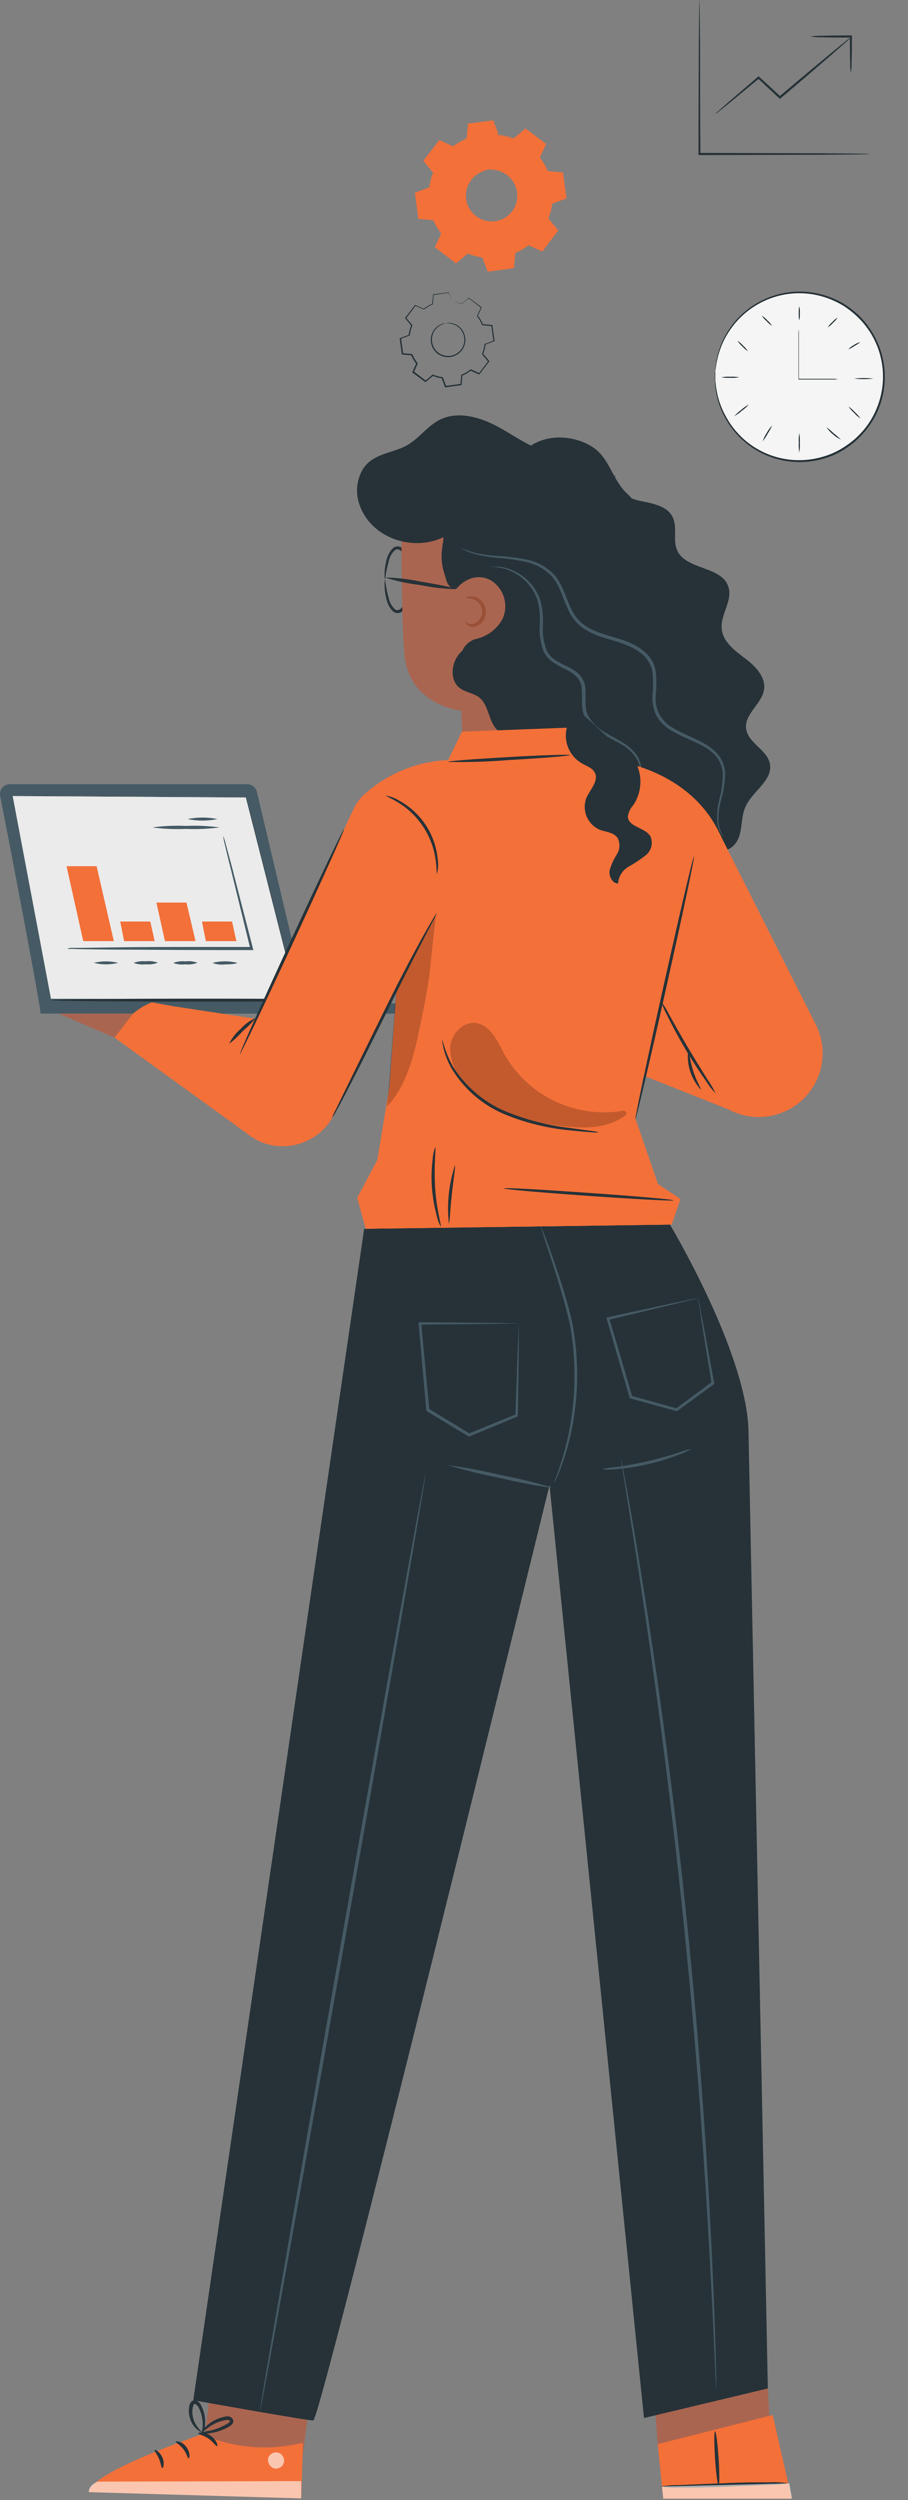<?xml version="1.0" encoding="UTF-8"?> <svg xmlns="http://www.w3.org/2000/svg" width="234" height="644" viewBox="0 0 234 644" fill="none"><rect x="0" y="0" width="234" height="644" fill="#808080" stroke="none"/><path d="M193.993 543.289L198.284 622.737L169.495 629.685L163.764 552.079L193.993 543.289Z" fill="#AA6550"></path><path d="M199.13 622.069L204.029 643.627H170.92L169.494 629.582L199.13 622.069Z" fill="#F37039"></path><path d="M170.237 640.494C171.833 640.744 173.449 640.833 175.062 640.761C178.032 640.761 182.159 640.761 186.703 640.553L198.328 640.063C199.94 640.066 201.548 639.937 203.139 639.677C201.544 639.418 199.927 639.328 198.313 639.41C195.344 639.41 191.216 639.41 186.673 639.633L175.048 640.123C173.436 640.102 171.826 640.226 170.237 640.494Z" fill="#263238"></path><path d="M184.268 626.271C184.016 626.271 184.031 629.404 184.268 633.249C184.506 637.094 184.936 640.183 185.189 640.168C185.441 640.153 185.441 637.02 185.189 633.19C184.936 629.359 184.521 626.241 184.268 626.271Z" fill="#263238"></path><g opacity="0.6"><path d="M204.029 643.627H170.92L170.593 640.494L203.435 639.678L204.029 643.256" fill="white"></path></g><path d="M84.717 581.922L77.724 634.556L52.261 632.789L57.606 584.52L84.717 581.922Z" fill="#AA6550"></path><path d="M51.993 627.073C51.993 627.073 23.367 636.738 22.892 641.92L77.619 643.553L78.109 629.255L76.09 629.656C67.982 631.264 59.576 630.363 51.993 627.073Z" fill="#F37039"></path><g opacity="0.6"><path d="M71.68 631.749C72.207 631.921 72.65 632.282 72.924 632.762C73.199 633.242 73.285 633.807 73.165 634.348C73.012 634.876 72.662 635.325 72.186 635.602C71.71 635.878 71.147 635.961 70.612 635.832C70.07 635.636 69.62 635.248 69.346 634.742C69.072 634.235 68.994 633.646 69.127 633.086C69.345 632.55 69.763 632.121 70.292 631.888C70.822 631.655 71.421 631.638 71.963 631.838" fill="white"></path></g><g opacity="0.6"><path d="M77.62 643.553V639.099L25.15 639.232C25.15 639.232 22.685 640.227 22.908 641.949L77.62 643.553Z" fill="white"></path></g><path d="M51.118 626.835C51.118 627.102 52.439 627.251 53.731 628.156C55.022 629.062 55.691 630.191 55.943 630.101C56.195 630.012 55.839 628.438 54.25 627.384C52.662 626.33 51.058 626.523 51.118 626.835Z" fill="#263238"></path><path d="M45.297 628.973C45.297 629.225 46.381 629.715 47.257 630.873C48.133 632.031 48.356 633.234 48.623 633.234C48.89 633.234 49.098 631.749 47.985 630.264C46.871 628.78 45.312 628.72 45.297 628.973Z" fill="#263238"></path><path d="M41.838 635.743C42.075 635.743 42.491 634.481 41.838 632.996C41.185 631.512 39.952 630.888 39.833 631.111C39.715 631.334 40.472 632.135 40.977 633.353C41.481 634.57 41.571 635.743 41.838 635.743Z" fill="#263238"></path><path d="M51.711 626.627C52.602 626.907 53.553 626.933 54.458 626.701C55.447 626.553 56.415 626.284 57.339 625.899C57.893 625.679 58.429 625.416 58.942 625.112C59.253 624.947 59.538 624.737 59.788 624.489C59.971 624.307 60.086 624.068 60.115 623.812C60.145 623.556 60.087 623.298 59.952 623.078C59.823 622.887 59.651 622.728 59.45 622.615C59.249 622.501 59.024 622.437 58.794 622.425C58.448 622.407 58.102 622.447 57.769 622.544C57.178 622.663 56.601 622.842 56.047 623.078C55.115 623.469 54.249 624 53.478 624.652C52.172 625.795 51.711 626.79 51.8 626.835C51.889 626.879 52.558 626.107 53.879 625.172C54.648 624.635 55.481 624.197 56.358 623.865C56.875 623.678 57.407 623.534 57.947 623.435C58.526 623.301 59.031 623.301 59.165 623.568C59.298 623.836 59.165 623.702 59.165 623.88C58.987 624.06 58.781 624.21 58.556 624.326C58.075 624.614 57.58 624.876 57.071 625.112C56.212 625.509 55.317 625.822 54.399 626.048C53.492 626.187 52.595 626.381 51.711 626.627Z" fill="#263238"></path><path d="M52.053 627.028C52.586 626.257 52.861 625.337 52.84 624.4C52.914 623.401 52.818 622.397 52.558 621.431C52.406 620.848 52.186 620.285 51.905 619.753C51.777 619.376 51.552 619.04 51.252 618.779C50.952 618.518 50.588 618.342 50.197 618.268C49.955 618.267 49.718 618.335 49.513 618.464C49.308 618.592 49.144 618.777 49.039 618.996C48.89 619.311 48.785 619.646 48.727 619.99C48.632 620.605 48.632 621.231 48.727 621.846C48.853 622.875 49.224 623.858 49.811 624.712C50.851 626.197 51.949 626.508 51.979 626.419C52.009 626.33 51.148 625.736 50.376 624.355C49.926 623.558 49.657 622.671 49.589 621.757C49.545 621.226 49.575 620.691 49.678 620.169C49.782 619.589 50.019 619.129 50.227 619.203C50.435 619.278 50.955 619.649 51.163 620.124C51.416 620.601 51.629 621.097 51.801 621.609C52.078 622.504 52.227 623.433 52.246 624.37C52.217 625.989 51.905 626.983 52.053 627.028Z" fill="#263238"></path><path d="M172.642 315.428C172.642 315.428 192.909 349.19 192.909 369.368L197.883 615.239L165.961 622.856L141.612 382.567C141.612 382.567 82.638 623.479 80.738 623.479C78.837 623.479 49.811 618.268 49.811 618.268L93.848 316.526L172.642 315.428Z" fill="#263238"></path><path d="M160.141 375.916C160.118 376.123 160.118 376.332 160.141 376.539C160.141 376.985 160.29 377.593 160.393 378.351C160.661 379.984 161.032 382.315 161.507 385.284C162.487 391.297 163.853 399.998 165.486 410.777C168.723 432.276 172.776 462.119 176.176 495.243C179.576 528.368 181.64 558.374 182.813 580.14C183.407 591.023 183.837 599.828 184.09 605.915C184.223 608.884 184.342 611.275 184.416 612.923C184.416 613.695 184.505 614.289 184.52 614.749C184.524 614.959 184.549 615.168 184.595 615.373C184.61 615.165 184.61 614.957 184.595 614.749C184.595 614.289 184.595 613.68 184.595 612.923C184.595 611.26 184.505 608.914 184.431 605.9C184.283 599.813 183.956 591.053 183.436 580.11C182.412 558.329 180.467 528.264 177.052 495.154C173.637 462.045 169.51 432.216 166.095 410.688C164.387 399.924 162.932 391.223 161.834 385.225C161.299 382.255 160.869 379.939 160.572 378.321C160.423 377.564 160.319 376.97 160.23 376.524C160.215 376.32 160.185 376.116 160.141 375.916Z" fill="#455A64"></path><path d="M109.616 380.028C109.378 380.028 99.638 433.954 87.864 500.544C76.091 567.134 66.737 621.178 66.974 621.223C67.212 621.267 76.952 567.312 88.725 500.692C100.499 434.073 109.853 380.073 109.616 380.028Z" fill="#455A64"></path><path d="M142.74 382.151C142.74 382.151 142.888 381.958 143.081 381.543C143.274 381.127 143.556 380.518 143.898 379.716C144.818 377.452 145.606 375.137 146.259 372.783C148.395 364.976 149.168 356.859 148.545 348.789C148.382 346.414 148.055 344.127 147.699 341.93C147.342 339.733 146.734 337.639 146.214 335.664C145.101 331.73 143.928 328.241 142.918 325.271C141.908 322.302 141.047 320.001 140.424 318.397L139.681 316.541C139.601 316.325 139.502 316.116 139.384 315.917C139.4 316.153 139.455 316.384 139.548 316.6L140.142 318.501C140.721 320.253 141.478 322.599 142.398 325.435C143.319 328.27 144.447 331.878 145.531 335.828C146.066 337.788 146.615 339.866 147.016 342.019C147.417 344.172 147.669 346.473 147.832 348.804C148.431 356.781 147.744 364.801 145.798 372.56C145.041 375.529 144.225 377.89 143.675 379.523C143.31 380.38 142.998 381.257 142.74 382.151Z" fill="#455A64"></path><path d="M133.698 340.861V341.321C133.698 341.678 133.698 342.108 133.624 342.628C133.624 343.83 133.505 345.464 133.416 347.483C133.268 351.7 133.06 357.564 132.822 364.587L133.03 364.29L120.737 369.294H121.078L111.101 363.221L110.448 362.82L110.641 363.117C109.883 355.01 109.156 347.379 108.562 340.846L108.235 341.217L126.616 341.024L131.857 340.935H133.253H133.758C133.172 340.864 132.581 340.834 131.991 340.846L126.839 340.757L108.25 340.594H107.879V340.965C108.458 347.542 109.126 355.174 109.854 363.236V363.429L110.017 363.533L110.67 363.919L120.677 369.977L120.841 370.081L121.004 370.006L133.268 364.914L133.461 364.839V364.617C133.565 357.505 133.654 351.566 133.713 347.29C133.713 345.3 133.713 343.697 133.713 342.509C133.75 341.96 133.745 341.409 133.698 340.861Z" fill="#455A64"></path><path d="M179.903 334.343C179.903 334.343 179.903 334.952 180.126 336.006C180.349 337.06 180.527 338.634 180.809 340.46C181.447 344.365 182.294 349.784 183.363 356.272L183.496 355.946L174.217 362.82H174.543L163.259 359.687L162.68 359.524L162.948 359.791C160.795 352.367 158.761 345.523 157.009 339.554L156.756 339.985L173.43 336.006L178.181 334.833C179.28 334.551 179.888 334.387 179.903 334.358C179.358 334.425 178.818 334.524 178.285 334.655L173.578 335.634L156.608 339.317L156.266 339.406L156.355 339.747L162.25 359.999V360.207H162.458L163.037 360.37L174.321 363.488H174.499L174.647 363.384L183.897 356.614L184.061 356.48V356.287C182.858 349.739 181.863 344.261 181.091 340.326C180.735 338.5 180.453 337.03 180.245 335.872C180.17 335.354 180.056 334.843 179.903 334.343Z" fill="#455A64"></path><path d="M115.436 377.4C119.894 378.765 124.424 379.88 129.006 380.741C133.539 381.852 138.128 382.714 142.755 383.324C138.292 381.959 133.757 380.844 129.17 379.984C124.642 378.872 120.058 378.01 115.436 377.4Z" fill="#455A64"></path><path d="M155.122 378.455C156.275 378.609 157.444 378.609 158.597 378.455C161.396 378.23 164.175 377.798 166.911 377.163C169.647 376.545 172.332 375.721 174.943 374.699C176.053 374.356 177.108 373.856 178.076 373.214C176.947 373.46 175.84 373.798 174.765 374.223C172.731 374.877 169.91 375.708 166.733 376.436C163.556 377.163 160.66 377.653 158.537 377.92C157.385 377.997 156.242 378.176 155.122 378.455Z" fill="#455A64"></path><path d="M158.656 122.309C157.557 125.486 161.329 128.248 164.595 128.945C167.861 129.643 171.841 130.163 173.34 133.177C174.647 135.79 173.34 139.116 174.513 141.773C176.77 146.836 185.886 145.782 187.668 151.038C188.974 154.691 185.53 158.358 186.005 162.114C186.376 165.366 189.36 167.593 191.944 169.538C194.527 171.483 197.319 174.23 196.918 177.496C196.443 181.252 191.84 183.851 192.27 187.622C192.701 191.393 197.675 193.056 198.402 196.723C199.249 201.059 193.815 203.85 192.063 207.918C190.726 211.021 191.558 215.03 189.301 217.554C187.044 220.078 182.887 219.618 179.502 218.905L145.694 211.734C147.981 206.404 145.843 200.138 142.577 195.328C139.31 190.517 134.99 186.419 132.183 181.371C129.377 176.323 128.472 169.493 132.183 164.95" fill="#263238"></path><path d="M99.222 149.331C99.457 147.523 99.829 145.736 100.336 143.986C100.599 143.157 101.063 142.407 101.687 141.803C102.355 141.165 103.172 141.566 103.766 142.471C104.758 144.619 105.273 146.957 105.273 149.323C105.273 151.69 104.758 154.028 103.766 156.175C103.216 157.096 102.281 157.497 101.687 156.858C101.066 156.246 100.602 155.492 100.336 154.661C99.83 152.915 99.458 151.133 99.222 149.331C99.095 149.815 99.055 150.317 99.104 150.816C99.128 152.19 99.343 153.554 99.742 154.869C100.014 155.832 100.525 156.71 101.227 157.423C101.461 157.648 101.751 157.805 102.068 157.879C102.384 157.952 102.714 157.938 103.023 157.838C103.637 157.612 104.159 157.189 104.508 156.636C105.621 154.361 106.2 151.863 106.2 149.331C106.2 146.799 105.621 144.3 104.508 142.026C104.159 141.472 103.637 141.05 103.023 140.823C102.714 140.724 102.384 140.71 102.068 140.783C101.751 140.856 101.461 141.014 101.227 141.239C100.525 141.952 100.014 142.83 99.742 143.793C99.344 145.103 99.129 146.462 99.104 147.831C99.056 148.334 99.096 148.842 99.222 149.331Z" fill="#263238"></path><path d="M154.366 180.451C160.483 170.058 162.235 156.354 163.779 144.461C164.507 138.849 165.784 130.876 161.849 127.372C157.618 123.615 157.217 117.825 152.362 114.93C147.507 112.034 140.929 111.797 136.356 115.108" fill="#263238"></path><path d="M137.425 217.05C135.206 217.221 132.975 216.943 130.866 216.233C128.757 215.523 126.813 214.394 125.149 212.916C123.486 211.437 122.138 209.638 121.186 207.626C120.234 205.614 119.697 203.431 119.608 201.208C119.222 192.18 118.896 183.064 118.896 183.064C118.896 183.064 105.221 181.817 104.182 168.217C103.143 154.617 103.514 123.437 103.514 123.437C111.005 119.644 119.374 117.919 127.755 118.441C136.136 118.963 144.226 121.713 151.188 126.407L150.491 174.037L150.565 199.663C150.372 208.29 145.918 216.367 137.425 217.05Z" fill="#AA6550"></path><path d="M117.574 151.721C119.89 148.826 123.691 147.668 126.809 149.687C128.345 150.745 129.455 152.314 129.942 154.114C130.429 155.914 130.26 157.829 129.467 159.516C128.768 160.767 127.817 161.861 126.675 162.727C125.533 163.593 124.224 164.213 122.83 164.549C121.585 164.826 120.484 165.551 119.737 166.585C118.99 167.62 118.648 168.892 118.777 170.162C119.178 173.547 124.834 174.809 127.403 177.585C131.382 181.95 140.083 183.777 145.947 184.445C151.812 185.113 151.025 185.172 154.366 180.421C156.609 177.206 157.755 173.353 157.632 169.434C157.8 159.447 157.974 149.465 158.152 139.487C158.376 135.893 158.137 132.285 157.439 128.753C156.747 125.168 154.713 121.982 151.753 119.844C148.457 117.676 144.329 117.513 140.528 116.311C135.836 114.826 131.842 111.708 127.462 109.481C123.083 107.254 117.678 105.917 113.283 108.145C110.136 109.748 108.027 112.896 104.954 114.662C100.589 117.157 94.561 116.607 92.527 123.051C91.814 125.297 91.845 127.713 92.616 129.94C95.585 138.685 106.468 142.175 114.263 138.374C114.412 139.858 112.971 143.154 114.545 147.846C115.05 149.331 115.228 151.617 117.515 151.647" fill="#263238"></path><path d="M120.024 160.169C120.024 160.169 120.024 160.422 120.202 160.748C120.381 160.973 120.607 161.157 120.863 161.287C121.119 161.418 121.4 161.492 121.687 161.505C122.637 161.448 123.53 161.028 124.179 160.332C124.828 159.635 125.185 158.716 125.176 157.764C125.211 157.244 125.14 156.722 124.969 156.23C124.799 155.738 124.531 155.285 124.181 154.898C123.616 154.283 122.875 153.857 122.058 153.681C120.662 153.399 119.861 153.918 119.92 153.993C119.979 154.067 120.752 153.993 121.865 154.334C122.569 154.554 123.183 154.998 123.611 155.598C124.04 156.198 124.261 156.922 124.241 157.66C124.242 158.389 123.991 159.096 123.532 159.661C123.072 160.227 122.43 160.616 121.717 160.763C120.573 160.897 120.113 160.08 120.024 160.169Z" fill="#995037"></path><path d="M99.193 148.751C102.158 149.685 105.206 150.336 108.294 150.696C111.339 151.333 114.435 151.691 117.544 151.765C117.544 151.513 113.505 150.652 108.443 149.82C105.399 149.176 102.303 148.818 99.193 148.751Z" fill="#263238"></path><path d="M153.341 193.665C152.905 194.484 152.193 195.122 151.332 195.467C150.471 195.812 149.515 195.842 148.634 195.551C146.89 194.91 145.329 193.849 144.091 192.463C142.868 191.085 141.344 190.007 139.637 189.315C136.029 188.216 131.605 190.622 128.576 188.38C125.814 186.346 126.17 181.728 123.453 179.62C121.969 178.506 120.009 178.358 118.539 177.274C115.792 175.255 116.252 170.726 118.539 168.202C120.825 165.678 124.315 164.669 127.596 163.748L156.682 176.146L153.341 193.665Z" fill="#263238"></path><path d="M118.732 141.105C118.732 141.105 118.806 141.18 118.969 141.284C119.216 141.446 119.474 141.59 119.741 141.714C120.756 142.209 121.821 142.592 122.919 142.857C124.657 143.27 126.424 143.552 128.204 143.704C130.539 143.868 132.86 144.186 135.153 144.654C137.902 145.165 140.416 146.544 142.324 148.588C144.284 150.86 145.026 154.127 146.541 157.304C147.303 158.98 148.466 160.443 149.926 161.565C151.47 162.66 153.179 163.502 154.989 164.059C158.567 165.247 162.502 165.975 165.471 168.514C166.938 169.699 167.899 171.397 168.158 173.265C168.322 175.147 168.322 177.039 168.158 178.922C167.996 180.842 168.372 182.77 169.242 184.489C170.187 186.084 171.546 187.393 173.177 188.275C176.146 190.072 179.398 191.022 181.937 192.64C183.174 193.373 184.242 194.36 185.069 195.536C185.779 196.644 186.188 197.918 186.257 199.233C186.26 201.556 185.946 203.869 185.322 206.107C184.89 207.854 184.724 209.656 184.832 211.452C184.898 212.596 185.229 213.709 185.797 214.704C185.997 215.05 186.247 215.365 186.539 215.639C185.702 214.393 185.229 212.938 185.173 211.437C185.126 209.679 185.336 207.923 185.797 206.226C186.485 203.947 186.85 201.583 186.881 199.203C186.829 197.772 186.404 196.38 185.649 195.164C184.78 193.896 183.652 192.828 182.338 192.032C179.695 190.309 176.488 189.329 173.593 187.577C172.03 186.783 170.752 185.524 169.933 183.975C169.115 182.425 168.795 180.66 169.02 178.922C169.19 176.99 169.19 175.048 169.02 173.116C168.727 171.044 167.668 169.158 166.05 167.831C162.813 165.114 158.745 164.416 155.271 163.243C153.545 162.719 151.911 161.927 150.431 160.897C149.069 159.853 147.983 158.492 147.268 156.933C145.784 153.963 145.011 150.548 142.888 148.113C140.863 145.971 138.194 144.548 135.286 144.06C132.964 143.612 130.612 143.329 128.249 143.214C126.484 143.101 124.728 142.873 122.993 142.531C121.529 142.198 120.102 141.72 118.732 141.105Z" fill="#455A64"></path><path d="M126.616 145.96C126.616 146.049 127.67 145.96 129.452 146.361C131.967 146.972 134.239 148.327 135.97 150.251C137.165 151.558 138.053 153.115 138.568 154.809C139.058 156.794 139.238 158.842 139.103 160.882C138.915 163.244 139.26 165.619 140.112 167.83C140.679 168.997 141.558 169.984 142.651 170.681C143.703 171.353 144.794 171.963 145.918 172.507C147.006 172.989 147.986 173.686 148.798 174.556C149.509 175.443 149.91 176.538 149.941 177.674C150.105 179.931 149.615 182.44 150.713 184.608C151.771 186.492 153.341 188.036 155.242 189.062C156.949 190.072 158.612 190.829 160.008 191.675C161.294 192.377 162.433 193.32 163.363 194.452C164.073 195.318 164.581 196.333 164.848 197.421C165.048 198.346 165.048 199.303 164.848 200.227C165 200.021 165.102 199.782 165.145 199.529C165.329 198.821 165.359 198.082 165.234 197.362C165.02 196.216 164.548 195.135 163.853 194.199C162.908 193.002 161.744 191.994 160.424 191.23C158.939 190.324 157.35 189.537 155.717 188.528C153.955 187.545 152.509 186.083 151.545 184.311C150.58 182.44 151.025 180.124 150.892 177.674C150.856 176.355 150.393 175.083 149.57 174.051C148.679 173.083 147.597 172.31 146.393 171.78C144.121 170.666 141.82 169.657 140.884 167.533C140.086 165.443 139.756 163.203 139.919 160.971C140.024 158.852 139.804 156.729 139.266 154.676C138.701 152.894 137.73 151.268 136.43 149.925C134.587 147.958 132.172 146.623 129.526 146.109C128.817 145.976 128.094 145.927 127.373 145.96C127.122 145.922 126.867 145.922 126.616 145.96Z" fill="#455A64"></path><path d="M115.525 195.699L119.044 188.468L149.614 187.31L154.41 196.708H116.015" fill="#F37039"></path><path d="M10.435 261.101C10.658 260.002 2.358 216.826 0.042 204.978C-0.025 204.616 -0.012 204.244 0.08 203.887C0.173 203.531 0.343 203.199 0.578 202.916C0.813 202.632 1.108 202.404 1.441 202.247C1.775 202.091 2.138 202.009 2.507 202.009H63.737C64.304 202.004 64.856 202.193 65.301 202.544C65.746 202.895 66.059 203.387 66.187 203.939L78.718 256.781L109.615 259.082L108.531 261.116L10.435 261.101Z" fill="#455A64"></path><path d="M13.123 257.271L3.22 204.934L63.396 205.29L76.61 257.345L13.123 257.271Z" fill="#EBEBEB"></path><path d="M76.654 257.375L63.44 205.305L3.22 204.934L13.138 257.301L76.654 257.375ZM63.366 205.409L76.565 257.375L13.152 257.301L3.264 205.038L63.366 205.409Z" fill="#263238"></path><path d="M13.183 257.627C13.183 257.835 30.792 258.013 52.499 258.013C74.205 258.013 91.829 257.835 91.829 257.627C91.829 257.419 74.235 257.241 52.499 257.241C30.762 257.241 13.183 257.419 13.183 257.627Z" fill="#263238"></path><path d="M17.34 244.413C17.596 244.454 17.857 244.454 18.112 244.413L20.369 244.488L28.669 244.606C35.676 244.606 45.342 244.725 56.032 244.725H65.297L65.178 244.265C63.04 236.025 61.184 228.824 59.818 223.479C59.15 220.984 58.601 219.024 58.185 217.421C58.012 216.687 57.783 215.968 57.502 215.268C57.585 216.021 57.729 216.766 57.933 217.495C58.289 218.98 58.764 221.073 59.417 223.597C60.709 228.883 62.476 236.099 64.51 244.384L64.866 243.923H56.092C45.401 243.923 35.736 243.923 28.728 244.042L20.428 244.161H18.172C17.882 244.195 17.6 244.28 17.34 244.413Z" fill="#455A64"></path><path d="M60.916 242.424L59.803 237.375H52.052L53.047 242.424H60.916Z" fill="#F37039"></path><path d="M50.39 242.424L48.059 232.491H40.308L42.506 242.424H50.39Z" fill="#F37039"></path><path d="M39.863 242.424L38.735 237.375H30.985L31.979 242.424H39.863Z" fill="#F37039"></path><path d="M29.337 242.424L24.898 223.122H17.147L21.453 242.424H29.337Z" fill="#F37039"></path><path d="M54.844 248.066C55.844 248.435 56.919 248.557 57.977 248.422C59.699 248.422 61.095 248.229 61.095 248.006C59.043 247.491 56.896 247.491 54.844 248.006V248.066Z" fill="#455A64"></path><path d="M44.644 248.05C45.641 248.412 46.709 248.534 47.762 248.407C48.824 248.514 49.897 248.372 50.895 247.991C49.893 247.626 48.819 247.504 47.762 247.635C46.704 247.52 45.635 247.663 44.644 248.05Z" fill="#455A64"></path><path d="M34.429 248.036C35.431 248.397 36.504 248.519 37.562 248.392C38.619 248.5 39.687 248.358 40.68 247.976C39.679 247.61 38.605 247.488 37.547 247.62C36.489 247.506 35.42 247.648 34.429 248.036Z" fill="#455A64"></path><path d="M24.169 248.021C26.226 248.536 28.378 248.536 30.435 248.021C28.378 247.506 26.226 247.506 24.169 248.021Z" fill="#455A64"></path><path d="M39.24 213.13C42.108 213.512 45.005 213.641 47.896 213.516C50.792 213.641 53.693 213.512 56.566 213.13C53.693 212.748 50.792 212.619 47.896 212.744C45.005 212.619 42.108 212.748 39.24 213.13Z" fill="#455A64"></path><path d="M48.341 210.977C50.877 211.511 53.496 211.511 56.032 210.977C53.495 210.461 50.879 210.461 48.341 210.977Z" fill="#455A64"></path><path d="M64.94 292.919L29.515 267.278L30.836 265.14C32.773 261.988 35.68 259.55 39.121 258.191L44.659 259.186L77.501 264.19L64.94 292.919Z" fill="#F37039"></path><path d="M190.89 287.025L161.448 275.325L168.026 250.961L192.004 259.112L190.89 287.025Z" fill="#F37039"></path><path d="M66.173 293.602C58.838 289.964 56.952 281.219 60.531 273.855L90.982 208.675C91.684 207.065 92.733 205.63 94.056 204.474C97.477 201.427 101.471 199.093 105.805 197.609C110.139 196.125 114.726 195.521 119.296 195.832L151.099 195.001C151.099 195.001 176.087 195.001 185.456 214.689C186.139 216.173 200.659 244.932 210.236 263.907C211.281 265.974 211.876 268.239 211.983 270.552C212.089 272.865 211.705 275.175 210.855 277.329C210.005 279.483 208.709 281.433 207.051 283.051C205.394 284.668 203.413 285.916 201.238 286.713C197.339 288.167 193.032 288.077 189.197 286.463C185.361 284.849 182.287 281.832 180.601 278.027L170.208 254.836L163.734 288.049L173.162 315.427L94.308 316.511L100.366 279.883L102.281 253.781L86.231 286.832C85.378 288.611 84.179 290.202 82.703 291.513C81.228 292.823 79.506 293.826 77.638 294.464C75.771 295.101 73.795 295.36 71.826 295.224C69.858 295.089 67.936 294.563 66.173 293.676V293.602Z" fill="#F37039"></path><g opacity="0.2"><path d="M161.017 287.41C155.078 291.865 146.244 290.38 138.894 289.177C131.436 288.096 124.6 284.415 119.593 278.784C117.261 276.331 115.978 273.067 116.014 269.683C116.311 266.342 119.266 263.12 122.592 263.521C126.393 263.981 128.234 268.257 130.015 271.628C133.032 276.914 137.608 281.139 143.117 283.725C148.626 286.311 154.8 287.131 160.794 286.074C160.794 286.074 162.071 286.624 161.017 287.41Z" fill="black"></path></g><g opacity="0.2"><path d="M112.318 236.099C110.462 251.094 111.294 249.966 108.161 264.754C106.676 272.014 104.761 279.601 99.743 285.095L102.222 253.782L112.318 236.099Z" fill="black"></path></g><path d="M173.103 315.428L175.359 308.85L169.48 304.931L97.144 298.962L92.051 308.553L94.249 316.511L173.103 315.428Z" fill="#F37039"></path><path d="M158.167 191.319C159.677 191.906 161.035 192.825 162.14 194.009C163.246 195.193 164.07 196.611 164.553 198.158C165.035 199.704 165.162 201.339 164.926 202.942C164.689 204.544 164.094 206.073 163.185 207.414C162.429 208.237 161.946 209.274 161.804 210.383C161.953 213.056 166.258 213.13 167.624 215.431C167.983 216.252 168.064 217.167 167.855 218.038C167.646 218.909 167.159 219.688 166.466 220.257C165.069 221.372 163.579 222.365 162.012 223.226C161.235 223.672 160.58 224.301 160.103 225.06C159.627 225.819 159.344 226.683 159.28 227.576C157.796 227.576 156.875 225.706 157.098 224.221C157.506 222.764 158.132 221.378 158.954 220.108C159.36 219.473 159.592 218.742 159.626 217.989C159.66 217.235 159.494 216.486 159.147 215.817C158.167 214.407 156.177 214.332 154.544 213.724C153.016 213.059 151.807 211.826 151.172 210.285C150.537 208.744 150.527 207.017 151.144 205.469C152.124 203.301 154.381 201.104 153.282 198.995C152.673 197.822 151.263 197.377 150.105 196.724C148.904 196.063 147.886 195.114 147.143 193.963C146.4 192.811 145.955 191.493 145.847 190.127C145.74 188.76 145.973 187.389 146.527 186.135C147.081 184.882 147.938 183.786 149.021 182.945" fill="#263238"></path><path d="M170.415 258.013C170.819 259.298 171.357 260.537 172.019 261.71C173.117 263.952 174.721 266.996 176.651 270.277C178.581 273.558 180.497 276.409 181.937 278.458C182.648 279.598 183.474 280.663 184.401 281.635C183.837 280.413 183.161 279.245 182.382 278.146C181.076 276.038 179.249 273.128 177.319 269.876C175.389 266.625 173.726 263.625 172.509 261.458C171.919 260.247 171.218 259.094 170.415 258.013Z" fill="#263238"></path><path d="M177.35 270.5C177.119 272.333 177.292 274.195 177.856 275.954C178.42 277.713 179.362 279.328 180.616 280.685C180.809 280.552 179.473 278.518 178.597 275.711C177.721 272.905 177.587 270.5 177.35 270.5Z" fill="#263238"></path><path d="M61.822 271.509C62.015 271.598 68.192 258.681 75.6 242.676C83.009 226.67 88.874 213.605 88.681 213.516C88.488 213.427 82.311 226.329 74.903 242.349C67.494 258.369 61.629 271.42 61.822 271.509Z" fill="#263238"></path><path d="M99.385 204.934C99.385 205.053 100.722 205.543 102.682 206.76C105.244 208.341 107.428 210.464 109.08 212.981C110.732 215.498 111.812 218.346 112.243 221.326C112.585 223.612 112.481 225.067 112.614 225.082C112.931 223.83 112.992 222.527 112.793 221.251C112.496 218.145 111.446 215.158 109.733 212.55C108.02 209.942 105.696 207.791 102.964 206.285C101.875 205.596 100.658 205.136 99.385 204.934Z" fill="#263238"></path><path d="M163.734 288.316C163.942 288.316 167.491 273.261 171.663 254.569C175.835 235.876 179.086 220.702 178.834 220.657C178.581 220.613 175.078 235.713 170.905 254.405C166.733 273.098 163.556 288.316 163.734 288.316Z" fill="#263238"></path><path d="M29.515 267.278L15.143 261.087H34.296L30.109 266.521" fill="#AA6550"></path><path d="M59.06 268.881C60.326 267.902 61.495 266.804 62.549 265.6C63.777 264.576 64.91 263.443 65.935 262.215C64.427 262.846 63.086 263.816 62.015 265.051C60.758 266.093 59.749 267.401 59.06 268.881Z" fill="#263238"></path><path d="M85.564 287.975C86.032 287.347 86.439 286.676 86.781 285.971C87.523 284.664 88.548 282.749 89.751 280.373C92.245 275.607 95.571 268.971 99.194 261.636C102.816 254.301 106.157 247.665 108.636 242.899C109.809 240.612 110.804 238.712 111.606 237.257C111.992 236.581 112.325 235.876 112.601 235.148C112.124 235.764 111.701 236.419 111.339 237.108C110.567 238.4 109.483 240.286 108.191 242.646C105.593 247.353 102.178 253.945 98.555 261.295C94.932 268.644 91.725 275.177 89.305 280.121L86.514 285.837C86.138 286.522 85.82 287.237 85.564 287.975Z" fill="#263238"></path><path d="M113.995 267.798C113.995 267.798 113.995 267.991 113.995 268.318C114.051 268.817 114.136 269.313 114.248 269.802C114.66 271.604 115.325 273.339 116.223 274.954C119.311 280.225 123.989 284.383 129.585 286.832C135.12 289.171 140.986 290.633 146.971 291.168C149.243 291.42 151.099 291.568 152.376 291.657C153.037 291.735 153.704 291.735 154.365 291.657C153.723 291.49 153.067 291.375 152.405 291.316L147.046 290.574C141.152 289.907 135.383 288.408 129.912 286.119C124.485 283.729 119.898 279.767 116.742 274.746C115.521 272.563 114.597 270.226 113.995 267.798Z" fill="#263238"></path><path d="M129.852 306.133C129.852 306.341 139.622 307.202 151.708 308.048C163.793 308.895 173.593 309.414 173.607 309.192C173.622 308.969 163.838 308.123 151.752 307.276C139.666 306.43 129.867 305.836 129.852 306.133Z" fill="#263238"></path><path d="M117.247 300.194C115.659 305.013 115.123 310.117 115.674 315.16C115.896 315.16 115.985 311.79 116.431 307.737C116.876 303.683 117.455 300.194 117.247 300.194Z" fill="#263238"></path><path d="M112.169 295.473C111.803 296.424 111.583 297.425 111.516 298.442C110.894 303.347 111.242 308.326 112.541 313.096C112.74 314.103 113.101 315.07 113.61 315.962C113.847 315.962 112.452 311.508 112.125 305.762C111.798 300.016 112.407 295.502 112.169 295.473Z" fill="#263238"></path><path d="M115.436 196.263C120.702 196.367 125.97 196.203 131.219 195.773C139.919 195.283 146.957 194.704 146.957 194.496C146.957 194.289 139.875 194.496 131.174 195.001C122.474 195.506 115.436 196.011 115.436 196.263Z" fill="#263238"></path><path d="M224.16 39.67C223.879 39.715 223.595 39.735 223.31 39.73L220.87 39.78L211.92 39.87L182.38 39.95H180V39.67C180 28.67 180.06 18.75 180.09 11.54C180.09 8.01 180.15 5.14 180.17 3.09C180.17 2.14 180.17 1.37 180.22 0.8C180.215 0.532 180.235 0.264 180.28 0C180.301 0.266 180.301 0.534 180.28 0.8C180.28 1.37 180.28 2.14 180.33 3.09C180.33 5.14 180.38 8.01 180.42 11.54C180.42 18.75 180.42 28.64 180.51 39.67L180.23 39.39H182.33L211.87 39.48L220.82 39.56L223.26 39.62C223.561 39.613 223.862 39.63 224.16 39.67Z" fill="#263238"></path><path d="M219.28 9.63C218.877 10.08 218.439 10.498 217.97 10.88L214.27 14.13C211.12 16.86 206.76 20.6 201.91 24.7L201.17 25.32L200.99 25.48L200.81 25.31L195.31 20.2H195.65L187.58 26.86L185.24 28.73C184.97 28.97 184.675 29.181 184.36 29.36C184.589 29.08 184.847 28.825 185.13 28.6L187.38 26.6L195.32 19.79L195.49 19.64L195.66 19.79L201.18 24.87H200.82L201.55 24.25C206.4 20.15 210.8 16.46 214.01 13.81L217.83 10.69C218.287 10.301 218.771 9.947 219.28 9.63Z" fill="#263238"></path><path d="M219.28 18.81C219.13 17.905 219.066 16.987 219.09 16.07C219.04 14.38 219.01 12.07 219 9.4L219.28 9.68H218.81C216.08 9.68 213.61 9.68 211.81 9.6C210.839 9.63 209.868 9.563 208.91 9.4C209.869 9.25 210.84 9.187 211.81 9.21C213.6 9.15 216.07 9.12 218.81 9.12H219.56V9.4C219.56 12.02 219.56 14.4 219.47 16.07C219.494 16.987 219.431 17.905 219.28 18.81Z" fill="#263238"></path><path d="M128.33 34.81C129.704 34.99 131.049 35.349 132.33 35.88L135.33 33.39L140.43 37.27L138.83 40.8C139.69 41.902 140.396 43.117 140.93 44.41L144.79 44.75L145.65 51.11L142.02 52.46C141.845 53.834 141.489 55.179 140.96 56.46L143.45 59.46L139.56 64.56L136.05 63C134.94 63.858 133.723 64.567 132.43 65.11L132.09 68.97L125.74 69.83L124.38 66.2C123.005 66.02 121.66 65.66 120.38 65.13L117.38 67.62L112.28 63.74L113.88 60.21C113.019 59.107 112.313 57.893 111.78 56.6L107.92 56.26L107.06 49.9L110.69 48.55C110.862 47.159 111.218 45.797 111.75 44.5L109.26 41.5L113.15 36.4L116.67 38.01C117.779 37.152 118.996 36.442 120.29 35.9L120.63 32.04L126.98 31.18L128.34 34.81H128.33ZM125.72 43.63C124.371 43.812 123.107 44.39 122.087 45.29C121.067 46.191 120.337 47.374 119.99 48.689C119.642 50.005 119.692 51.393 120.133 52.68C120.575 53.967 121.388 55.094 122.47 55.919C123.552 56.744 124.855 57.23 126.213 57.314C127.571 57.399 128.923 57.079 130.099 56.395C131.276 55.712 132.223 54.694 132.821 53.472C133.419 52.25 133.641 50.878 133.46 49.53C133.339 48.634 133.043 47.771 132.589 46.989C132.135 46.208 131.531 45.524 130.812 44.976C130.093 44.428 129.273 44.027 128.4 43.796C127.526 43.565 126.615 43.509 125.72 43.63Z" fill="#F37039"></path><path d="M125.72 43.63C125.857 43.574 126.003 43.544 126.15 43.54C126.572 43.491 126.999 43.491 127.42 43.54C129.009 43.678 130.501 44.364 131.64 45.48C132.316 46.14 132.853 46.929 133.219 47.799C133.586 48.67 133.774 49.605 133.774 50.55C133.774 51.494 133.586 52.429 133.219 53.3C132.853 54.171 132.316 54.959 131.64 55.62C130.55 56.682 129.147 57.366 127.638 57.571C126.13 57.776 124.595 57.492 123.26 56.76C122.433 56.306 121.704 55.691 121.117 54.952C120.531 54.212 120.097 53.363 119.843 52.454C119.589 51.545 119.519 50.594 119.637 49.657C119.755 48.721 120.059 47.817 120.53 47C121.332 45.62 122.586 44.56 124.08 44C124.48 43.847 124.896 43.743 125.32 43.69C125.466 43.663 125.615 43.663 125.76 43.69C125.76 43.75 125.16 43.81 124.16 44.23C122.767 44.841 121.614 45.896 120.88 47.23C120.127 48.617 119.893 50.228 120.22 51.773C120.547 53.318 121.414 54.696 122.665 55.659C123.916 56.623 125.47 57.109 127.047 57.03C128.624 56.951 130.121 56.313 131.27 55.23C132.217 54.325 132.872 53.159 133.15 51.88C133.39 50.795 133.356 49.667 133.05 48.598C132.744 47.53 132.178 46.554 131.4 45.76C130.329 44.664 128.92 43.959 127.4 43.76C126.33 43.59 125.72 43.69 125.72 43.63Z" fill="#F37039"></path><path d="M128.33 34.81C128.33 34.81 128.33 34.74 128.23 34.59L127.95 33.92C127.7 33.27 127.34 32.37 126.89 31.21L126.98 31.27L120.64 32.18L120.76 32.06C120.66 33.23 120.55 34.53 120.44 35.92V36H120.35C119.077 36.541 117.88 37.247 116.79 38.1L116.7 38.17L116.6 38.12L113.07 36.53L113.3 36.47L109.44 41.59V41.31L111.94 44.31L112.03 44.41V44.54C111.506 45.822 111.153 47.166 110.98 48.54V48.68L110.84 48.73L107.21 50.1L107.37 49.83C107.65 51.83 107.94 53.98 108.24 56.18L108.01 55.96L111.87 56.3H112.03L112.09 56.45C112.624 57.717 113.324 58.907 114.17 59.99L114.27 60.12L114.2 60.27C113.7 61.38 113.2 62.58 112.59 63.8L112.51 63.47L117.62 67.35H117.27L120.27 64.86L120.4 64.75L120.56 64.82C121.844 65.329 123.189 65.665 124.56 65.82C124.66 65.9 124.33 65.65 124.78 66V66.05V66.17L124.86 66.4L125.03 66.85L125.37 67.76C125.6 68.37 125.82 68.97 126.05 69.57L125.75 69.39L132.11 68.53L131.87 68.78C131.99 67.48 132.1 66.2 132.21 64.92V64.76L132.36 64.69C133.63 64.164 134.824 63.471 135.91 62.63L136.04 62.53L136.19 62.6L139.71 64.21L139.39 64.29L143.28 59.19V59.51L140.8 56.51L140.7 56.4L140.76 56.26C141.292 54.98 141.648 53.635 141.82 52.26V52.12H141.96L145.59 50.77L145.44 51.02C145.15 48.78 144.87 46.67 144.6 44.66L144.79 44.84L140.94 44.49H140.81V44.38C140.287 43.098 139.591 41.893 138.74 40.8L138.67 40.71V40.61L140.29 37.09L140.34 37.29L135.27 33.38H135.42L132.42 35.85C131.453 35.441 130.448 35.126 129.42 34.91L128.66 34.76C128.48 34.76 128.4 34.71 128.41 34.7H128.67C128.84 34.7 129.1 34.75 129.44 34.81C130.467 34.993 131.473 35.281 132.44 35.67H132.35L135.35 33.15L135.43 33.09L135.51 33.15L140.63 37L140.74 37.08L140.68 37.2L139.09 40.73V40.55C139.966 41.662 140.689 42.886 141.24 44.19L141.07 44.07L144.93 44.4H145.1V44.57C145.38 46.57 145.67 48.69 145.98 50.92V51.11L145.8 51.17L142.18 52.54L142.33 52.34C142.158 53.752 141.798 55.134 141.26 56.45V56.19C142.07 57.19 142.91 58.19 143.75 59.19L143.88 59.35L143.76 59.51L139.88 64.62L139.76 64.79L139.56 64.7L136.03 63.1H136.31C135.188 63.977 133.954 64.7 132.64 65.25L132.81 65.02C132.69 66.29 132.58 67.58 132.47 68.88V69.1H132.25L125.9 69.96H125.68L125.6 69.76C125.37 69.16 125.15 68.55 124.92 67.95L124.58 67.04L124.41 66.58L124.33 66.35L124.28 66.24V66.18C124.73 66.53 124.41 66.27 124.51 66.35C123.099 66.171 121.718 65.808 120.4 65.27L120.69 65.22L117.69 67.71L117.52 67.85L117.34 67.72L112.24 63.83L112.07 63.7L112.16 63.5C112.71 62.29 113.26 61.08 113.77 59.98V60.25C112.899 59.126 112.18 57.892 111.63 56.58L111.85 56.74L108 56.4H107.79V56.19C107.5 53.99 107.21 51.83 106.94 49.84V49.64L107.13 49.57L110.76 48.22L110.61 48.42C110.784 47.01 111.151 45.63 111.7 44.32V44.55C110.83 43.55 109.98 42.5 109.22 41.55L109.1 41.42L109.21 41.28L113.11 36.19L113.21 36.06L113.35 36.13L116.87 37.75H116.68C117.805 36.893 119.035 36.184 120.34 35.64L120.24 35.78C120.37 34.39 120.5 33.09 120.61 31.92V31.81H120.72L127.08 31H127.15V31.07C127.57 32.23 127.904 33.13 128.15 33.77C128.25 34.06 128.33 34.3 128.4 34.48C128.385 34.592 128.362 34.702 128.33 34.81Z" fill="#F37039"></path><path d="M114.89 83.23L115.16 83.17C115.425 83.138 115.694 83.138 115.96 83.17C116.956 83.255 117.893 83.683 118.61 84.38C119.373 85.137 119.837 86.144 119.917 87.215C119.996 88.287 119.687 89.351 119.044 90.213C118.402 91.074 117.47 91.675 116.42 91.904C115.37 92.133 114.273 91.975 113.33 91.46C112.547 91.04 111.912 90.391 111.51 89.6C111.167 88.937 110.996 88.198 111.014 87.452C111.031 86.706 111.236 85.976 111.61 85.33C112.111 84.463 112.9 83.798 113.84 83.45C114.089 83.361 114.347 83.298 114.61 83.26H114.89C114.89 83.26 114.51 83.34 113.89 83.6C113.011 83.981 112.283 84.642 111.82 85.48C111.486 86.094 111.312 86.781 111.312 87.48C111.312 88.178 111.486 88.866 111.82 89.48C112.2 90.209 112.793 90.805 113.52 91.19C114.294 91.614 115.184 91.778 116.058 91.659C116.933 91.541 117.746 91.145 118.38 90.53C118.979 89.968 119.391 89.234 119.56 88.43C119.711 87.75 119.69 87.043 119.5 86.372C119.31 85.702 118.956 85.089 118.47 84.59C117.801 83.908 116.926 83.465 115.98 83.33C115.28 83.2 114.89 83.27 114.89 83.23Z" fill="#263238"></path><path d="M116.53 77.69L116.47 77.56L116.29 77.13C116.13 76.73 115.91 76.13 115.63 75.43H115.68L111.68 76L111.75 75.92C111.69 76.66 111.63 77.47 111.56 78.35V78.41H111.5C110.699 78.751 109.946 79.195 109.26 79.73H109.2L106.98 78.73H107.13L104.66 82V81.83L106.22 83.69L106.28 83.75V83.84C105.948 84.64 105.726 85.481 105.62 86.34V86.43H105.54L103.26 87.29L103.36 87.12C103.53 88.37 103.72 89.73 103.91 91.12L103.76 90.98L106.18 91.19H106.28V91.28C106.613 92.08 107.054 92.83 107.59 93.51L107.65 93.59V93.68L106.65 95.9V95.69L109.85 98.13H109.53C110.11 97.63 110.75 97.13 111.39 96.56L111.47 96.49H111.57C112.366 96.822 113.204 97.044 114.06 97.15L114.2 97.26V97.31V97.39L114.25 97.53L114.36 97.82L114.57 98.39C114.71 98.77 114.86 99.15 115 99.52L114.81 99.41L118.81 98.87L118.66 99.03C118.73 98.21 118.81 97.4 118.88 96.6V96.5H118.97C119.771 96.174 120.522 95.736 121.2 95.2L121.28 95.14H121.38L123.59 96.14L123.39 96.2C124.22 95.1 125.04 94.04 125.83 92.99V93.19L124.27 91.33L124.21 91.25V91.17C124.542 90.37 124.767 89.529 124.88 88.67V88.58H124.96L127.25 87.73L127.15 87.88C126.97 86.48 126.79 85.15 126.62 83.88L126.74 84L124.32 83.78H124.24V83.71C123.906 82.907 123.469 82.15 122.94 81.46V81.41V81.34C123.32 80.54 123.65 79.82 123.94 79.13V79.26L120.75 76.8H120.84L118.96 78.34C118.353 78.085 117.724 77.888 117.08 77.75L116.6 77.66L117.09 77.73C117.745 77.839 118.385 78.02 119 78.27H118.94L120.79 76.69H120.84L124.06 79.1H124.13V79.18C123.82 79.87 123.5 80.59 123.13 81.4V81.28C123.68 81.98 124.134 82.75 124.48 83.57L124.37 83.5L126.8 83.7H126.9V83.81C127.07 85.07 127.26 86.39 127.45 87.81V87.92H127.34L125.06 88.78L125.16 88.66C125.048 89.546 124.819 90.414 124.48 91.24V91.08L126.04 92.94L126.13 93.04L126.05 93.14L123.61 96.35L123.53 96.45H123.41L121.2 95.45H121.37C120.663 95.999 119.886 96.453 119.06 96.8L119.17 96.65C119.103 97.45 119.033 98.26 118.96 99.08V99.22H118.83L114.83 99.77H114.69L114.64 99.64L114.22 98.5L114 97.93L113.89 97.64V97.5V97.43V97.37L114.03 97.48C113.145 97.364 112.278 97.135 111.45 96.8H111.62L109.76 98.36L109.65 98.45L109.54 98.37L106.34 96L106.23 95.91L106.29 95.79L107.29 93.57V93.75C106.743 93.043 106.292 92.266 105.95 91.44L106.08 91.54L103.66 91.32H103.53V91.19C103.35 89.81 103.17 88.46 103 87.19V87.07H103.12L105.4 86.22L105.3 86.34C105.414 85.457 105.647 84.592 105.99 83.77V83.91L104.45 82L104.37 81.92L104.44 81.83L106.89 78.63L106.95 78.56H107.04L109.25 79.56H109.13C109.837 79.02 110.61 78.573 111.43 78.23L111.37 78.32L111.6 75.9V75.82H111.67L115.67 75.31L116.27 77.01L116.42 77.45C116.469 77.524 116.506 77.605 116.53 77.69Z" fill="#263238"></path><path d="M212.243 117.876C223.751 114.45 230.302 102.344 226.876 90.836C223.45 79.329 211.344 72.778 199.836 76.204C188.329 79.63 181.777 91.736 185.204 103.243C188.63 114.751 200.736 121.302 212.243 117.876Z" fill="#F5F5F5"></path><path d="M184.345 95.61C184.353 95.726 184.353 95.843 184.345 95.96C184.345 96.22 184.345 96.57 184.345 96.96V97.72C184.345 98 184.345 98.3 184.425 98.63C184.48 99.393 184.587 100.151 184.745 100.9C185.135 102.99 185.846 105.008 186.855 106.88C188.105 109.308 189.801 111.479 191.855 113.28C194.385 115.479 197.396 117.054 200.645 117.88C204.376 118.818 208.291 118.745 211.985 117.67C212.969 117.39 213.931 117.039 214.865 116.62C215.814 116.183 216.729 115.679 217.605 115.11C218.498 114.523 219.356 113.886 220.175 113.2C220.989 112.475 221.757 111.7 222.475 110.88C223.928 109.175 225.097 107.247 225.935 105.17C227.714 100.871 228.037 96.109 226.855 91.61C226.292 89.441 225.387 87.375 224.175 85.49C223.576 84.578 222.918 83.706 222.205 82.88C221.488 82.086 220.72 81.341 219.905 80.65C219.11 79.972 218.272 79.347 217.395 78.78C216.519 78.253 215.61 77.782 214.675 77.37C211.152 75.818 207.279 75.235 203.455 75.68C200.419 76.047 197.496 77.053 194.877 78.629C192.257 80.207 190 82.319 188.255 84.83C187.047 86.533 186.106 88.412 185.465 90.4C185.209 91.118 185.005 91.853 184.855 92.6C184.785 92.92 184.705 93.22 184.655 93.5C184.605 93.78 184.585 94.02 184.555 94.25C184.495 94.676 184.445 95.01 184.405 95.25C184.397 95.368 184.377 95.486 184.345 95.6C184.329 95.484 184.329 95.366 184.345 95.25C184.345 94.99 184.405 94.65 184.445 94.25C184.445 94.02 184.495 93.76 184.515 93.49C184.535 93.22 184.635 92.91 184.695 92.58C184.834 91.824 185.025 91.079 185.265 90.35C185.88 88.326 186.804 86.41 188.005 84.67C189.76 82.105 192.04 79.941 194.692 78.32C197.345 76.7 200.311 75.66 203.395 75.27C207.295 74.79 211.252 75.363 214.855 76.93C215.813 77.346 216.742 77.827 217.635 78.37C218.539 78.94 219.402 79.575 220.215 80.27C221.929 81.684 223.396 83.374 224.555 85.27C225.802 87.192 226.73 89.302 227.305 91.52C228.523 96.112 228.203 100.977 226.395 105.37C225.528 107.478 224.333 109.435 222.855 111.17C222.133 112.018 221.358 112.82 220.535 113.57C219.698 114.292 218.816 114.96 217.895 115.57C216.999 116.149 216.064 116.663 215.095 117.11C214.138 117.534 213.152 117.888 212.145 118.17C207.246 119.588 202.005 119.249 197.33 117.211C192.655 115.173 188.84 111.564 186.545 107.01C185.574 105.124 184.9 103.1 184.545 101.01C184.401 100.254 184.311 99.489 184.275 98.72C184.275 98.39 184.275 98.08 184.215 97.8V97.04C184.215 96.6 184.215 96.26 184.215 96.04C184.238 95.891 184.282 95.746 184.345 95.61Z" fill="#263238"></path><path d="M215.915 97.7C215.661 97.744 215.403 97.764 215.145 97.76H213.035C211.235 97.76 208.735 97.76 205.915 97.76H205.775V96.29C205.775 93.14 205.775 90.29 205.775 88.23C205.775 87.23 205.775 86.41 205.775 85.79C205.771 85.489 205.788 85.188 205.825 84.89C205.87 85.188 205.89 85.489 205.885 85.79C205.885 86.41 205.885 87.23 205.885 88.23C205.885 90.29 205.885 93.14 205.885 96.29V97.7L205.745 97.57C208.565 97.57 211.065 97.57 212.865 97.57H214.975C215.291 97.592 215.605 97.635 215.915 97.7Z" fill="#263238"></path><path d="M205.985 78.88C206.125 79.479 206.172 80.096 206.125 80.71C206.172 81.323 206.125 81.941 205.985 82.54C205.845 81.941 205.798 81.323 205.845 80.71C205.798 80.096 205.845 79.479 205.985 78.88Z" fill="#263238"></path><path d="M215.856 81.8C215.534 82.314 215.136 82.775 214.676 83.17C214.285 83.631 213.822 84.026 213.306 84.34C213.628 83.826 214.025 83.364 214.486 82.97C214.876 82.508 215.339 82.113 215.856 81.8Z" fill="#263238"></path><path d="M221.685 88.13C221.227 88.522 220.724 88.858 220.185 89.13C219.695 89.481 219.164 89.773 218.605 90C219.009 89.537 219.498 89.157 220.045 88.88C220.538 88.525 221.095 88.27 221.685 88.13Z" fill="#263238"></path><path d="M225.085 97.519C223.424 97.707 221.746 97.707 220.085 97.519C221.746 97.332 223.424 97.332 225.085 97.519Z" fill="#263238"></path><path d="M190.545 97.18C189.771 97.32 188.982 97.368 188.195 97.32C187.413 97.365 186.627 97.319 185.855 97.18C186.634 97.045 187.426 96.998 188.215 97.04C188.995 96.999 189.776 97.046 190.545 97.18Z" fill="#263238"></path><path d="M192.985 104.18C192.455 104.783 191.858 105.323 191.205 105.79C190.612 106.328 189.957 106.794 189.255 107.18C189.784 106.576 190.382 106.036 191.035 105.57C191.628 105.032 192.283 104.565 192.985 104.18Z" fill="#263238"></path><path d="M199.015 109.58C198.679 110.306 198.291 111.008 197.855 111.68C197.481 112.38 197.049 113.049 196.565 113.68C196.805 112.899 197.159 112.157 197.615 111.48C197.986 110.781 198.458 110.141 199.015 109.58Z" fill="#263238"></path><path d="M205.985 116.56C205.844 115.734 205.798 114.896 205.845 114.06C205.797 113.227 205.844 112.392 205.985 111.57C206.126 112.392 206.173 113.227 206.125 114.06C206.173 114.896 206.126 115.734 205.985 116.56Z" fill="#263238"></path><path d="M216.725 113.24C215.967 112.905 215.271 112.445 214.665 111.88C214.007 111.367 213.442 110.744 212.995 110.04C213.643 110.532 214.264 111.06 214.855 111.62C215.507 112.126 216.131 112.666 216.725 113.24Z" fill="#263238"></path><path d="M221.755 107.809C221.147 107.4 220.596 106.913 220.115 106.359C219.562 105.872 219.072 105.318 218.655 104.709C219.264 105.121 219.818 105.609 220.305 106.159C220.858 106.645 221.345 107.199 221.755 107.809Z" fill="#263238"></path><path d="M192.755 90.49C192.217 90.137 191.729 89.713 191.305 89.23C190.817 88.806 190.393 88.314 190.045 87.769C190.59 88.117 191.081 88.541 191.505 89.029C191.992 89.452 192.413 89.944 192.755 90.49Z" fill="#263238"></path><path d="M198.975 83.94C198.445 83.596 197.964 83.182 197.545 82.71C197.065 82.302 196.65 81.823 196.315 81.29C196.849 81.624 197.331 82.035 197.745 82.51C198.227 82.92 198.641 83.403 198.975 83.94Z" fill="#263238"></path></svg> 